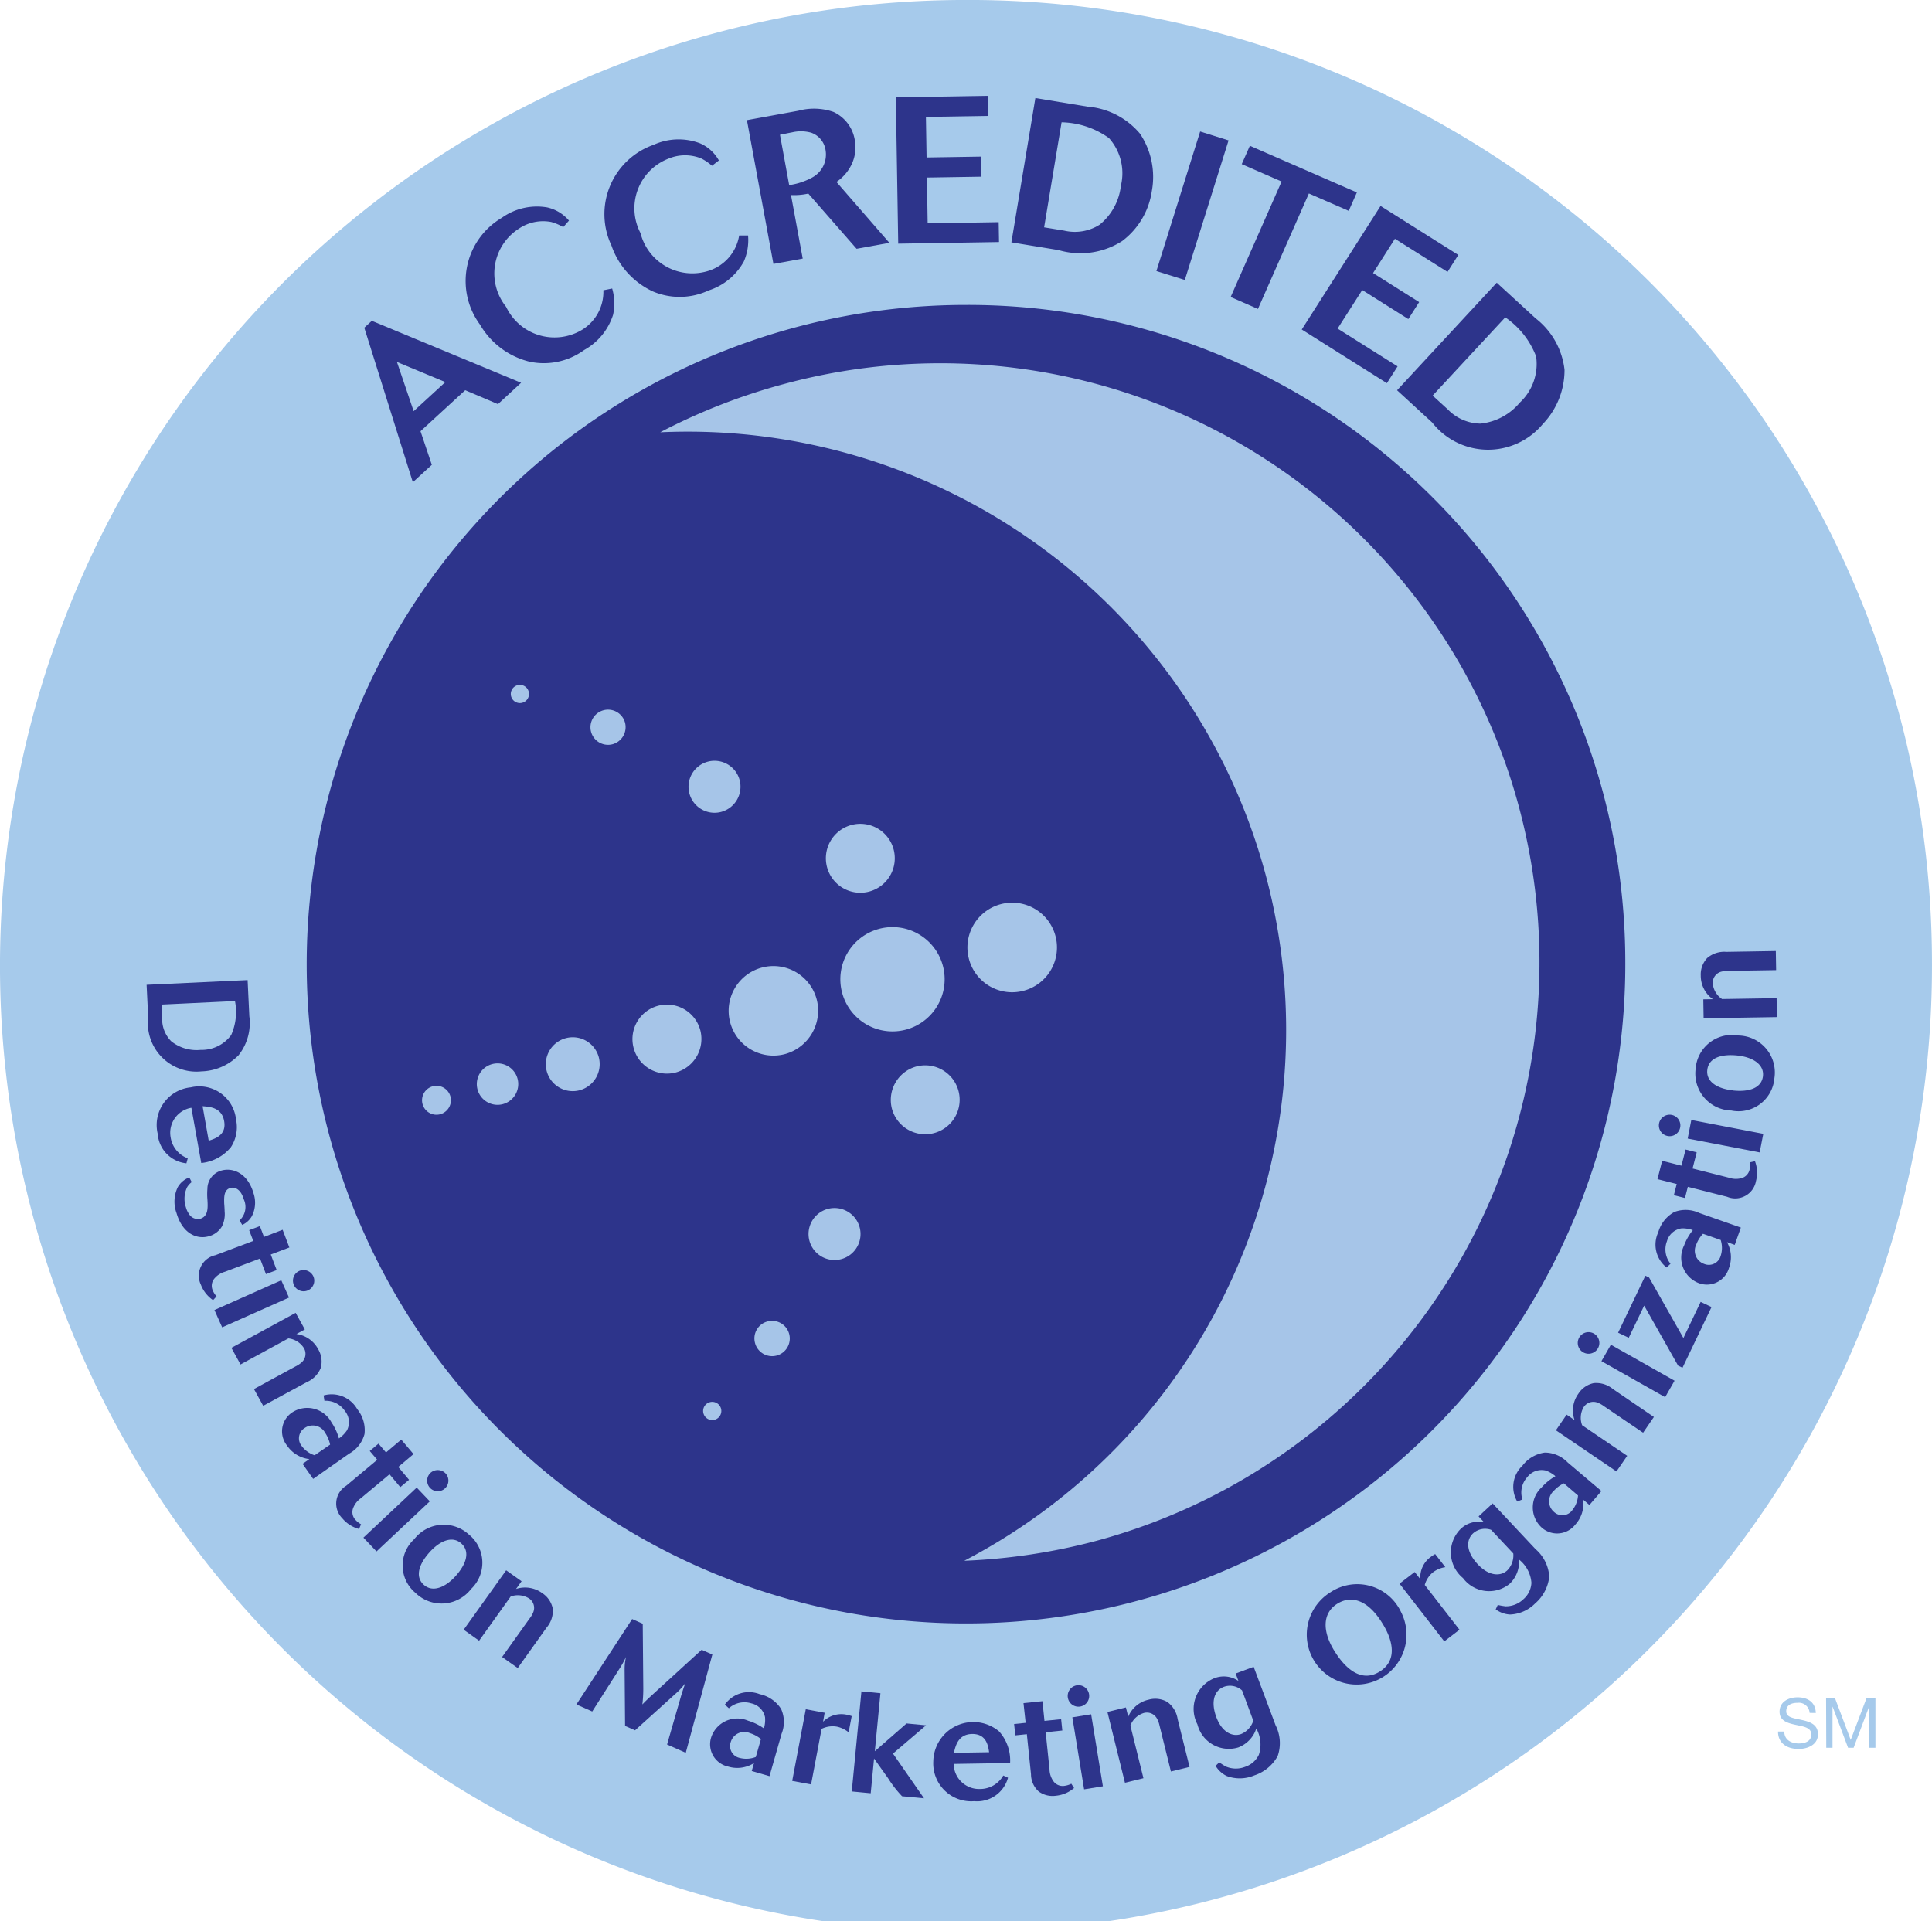 <svg xmlns="http://www.w3.org/2000/svg" width="75.138" height="74.722" viewBox="0 0 75.138 74.722">
  <g id="Group_125" data-name="Group 125" transform="translate(-754.465 -5273.34)">
    <path id="Path_1054" data-name="Path 1054" d="M75.137,37.362A37.569,37.569,0,1,1,37.569,0,37.465,37.465,0,0,1,75.137,37.362" transform="translate(754.465 5273.339)" fill="#a6caeb"/>
    <path id="Path_1055" data-name="Path 1055" d="M52.475,46.748l.292-.268,5.806,2.41-.9.83-1.274-.541-1.738,1.595.44,1.306-.738.677Zm1.27,1.333.65,1.913,1.232-1.131Z" transform="translate(716.158 5239.339)" fill="#2d348b"/>
    <path id="Path_1056" data-name="Path 1056" d="M72.8,33.075a2.087,2.087,0,0,1,.035,1.024,2.4,2.4,0,0,1-1.125,1.369,2.661,2.661,0,0,1-2.125.453,3.075,3.075,0,0,1-1.925-1.442,2.852,2.852,0,0,1,.847-4.154,2.35,2.35,0,0,1,1.762-.406,1.55,1.55,0,0,1,.851.514l-.223.253a1.948,1.948,0,0,0-.471-.2,1.677,1.677,0,0,0-1.252.259,2.068,2.068,0,0,0-.5,3.041,2.083,2.083,0,0,0,2.915.919,1.731,1.731,0,0,0,.869-1.561Z" transform="translate(705.473 5251.487)" fill="#2d348b"/>
    <path id="Path_1057" data-name="Path 1057" d="M92.712,23.924a2.087,2.087,0,0,1-.164,1.012,2.4,2.4,0,0,1-1.369,1.127,2.662,2.662,0,0,1-2.173.037A3.065,3.065,0,0,1,87.4,24.316,2.856,2.856,0,0,1,89.034,20.4a2.352,2.352,0,0,1,1.808-.061,1.543,1.543,0,0,1,.735.668l-.268.206a1.951,1.951,0,0,0-.423-.287,1.677,1.677,0,0,0-1.279.014,2.071,2.071,0,0,0-1.079,2.889,2.08,2.08,0,0,0,2.682,1.46,1.736,1.736,0,0,0,1.156-1.365Z" transform="translate(690.846 5258.574)" fill="#2d348b"/>
    <path id="Path_1058" data-name="Path 1058" d="M107.6,16.2l2-.365a2.322,2.322,0,0,1,1.367.046,1.458,1.458,0,0,1,.828,1.094,1.546,1.546,0,0,1-.1.894,1.71,1.71,0,0,1-.614.734l2.059,2.368-1.275.232-1.878-2.147a2.539,2.539,0,0,1-.673.057l.456,2.472-1.139.208Zm1.643,2.526a2.619,2.619,0,0,0,.915-.306,1.016,1.016,0,0,0,.5-1.057.849.849,0,0,0-.561-.676,1.5,1.5,0,0,0-.743-.012c-.151.027-.325.067-.469.093Z" transform="translate(675.914 5261.813)" fill="#2d348b"/>
    <path id="Path_1059" data-name="Path 1059" d="M129.045,13.94l3.579-.058.013.781-2.422.039.026,1.578,2.122-.034.013.781-2.122.034.029,1.78,2.762-.045.013.773-3.92.063Z" transform="translate(660.26 5263.185)" fill="#2d348b"/>
    <path id="Path_1060" data-name="Path 1060" d="M146.623,14.207l2.03.334a2.973,2.973,0,0,1,2.041,1.054,3.024,3.024,0,0,1,.458,2.231A2.969,2.969,0,0,1,150,19.767a3.012,3.012,0,0,1-2.48.352l-1.83-.3Zm1.122,5.156a1.8,1.8,0,0,0,1.377-.231,2.273,2.273,0,0,0,.826-1.513,2.051,2.051,0,0,0-.463-1.856,3.267,3.267,0,0,0-1.843-.613l-.679,4.085Z" transform="translate(648.109 5262.947)" fill="#2d348b"/>
    <rect id="Rectangle_196" data-name="Rectangle 196" width="5.69" height="1.158" transform="translate(799.439 5283.884) rotate(-72.599)" fill="#2d348b"/>
    <path id="Path_1061" data-name="Path 1061" d="M178.021,21.118l4.161,1.815-.316.716-1.55-.676-1.981,4.492L177.274,27l1.981-4.492-1.55-.676Z" transform="translate(625.053 5257.892)" fill="#2d348b"/>
    <path id="Path_1062" data-name="Path 1062" d="M190.585,29.833l3.024,1.906-.42.66-2.046-1.289-.85,1.334,1.793,1.13-.421.66-1.793-1.13-.958,1.5,2.333,1.47-.416.653-3.311-2.087Z" transform="translate(617.572 5251.517)" fill="#2d348b"/>
    <path id="Path_1063" data-name="Path 1063" d="M205.12,40.957l1.512,1.387a2.947,2.947,0,0,1,1.124,2,3.03,3.03,0,0,1-.849,2.115,2.764,2.764,0,0,1-4.3-.067l-1.363-1.251Zm-1.91,4.922a1.8,1.8,0,0,0,1.278.559,2.292,2.292,0,0,0,1.526-.814,2.051,2.051,0,0,0,.637-1.8,3.237,3.237,0,0,0-1.2-1.519l-2.823,3.043Z" transform="translate(607.555 5243.379)" fill="#2d348b"/>
    <path id="Path_1064" data-name="Path 1064" d="M95.462,69.68a25.641,25.641,0,1,1-25.641-25.5,25.57,25.57,0,0,1,25.641,25.5" transform="translate(722.213 5241.021)" fill="#2d348b"/>
    <path id="Path_1065" data-name="Path 1065" d="M25.044,141.978l.067,1.405a2.02,2.02,0,0,1-.418,1.517,2.106,2.106,0,0,1-1.442.628,1.889,1.889,0,0,1-2.074-2.1l-.061-1.267Zm-3.324,1.494a1.224,1.224,0,0,0,.355.887,1.579,1.579,0,0,0,1.142.334,1.425,1.425,0,0,0,1.188-.578,2.213,2.213,0,0,0,.148-1.321l-2.859.136Z" transform="translate(739.051 5169.482)" fill="#2d348b"/>
    <path id="Path_1066" data-name="Path 1066" d="M23.75,160.392a1.242,1.242,0,0,1-1.116-1.147,1.472,1.472,0,0,1,1.284-1.807,1.438,1.438,0,0,1,1.761,1.247,1.421,1.421,0,0,1-.2,1.081,1.706,1.706,0,0,1-1.152.614l-.384-2.148a.987.987,0,0,0-.806,1.155,1.035,1.035,0,0,0,.665.81Zm.867-.879c.246-.077.7-.219.6-.764-.093-.524-.546-.556-.838-.578Z" transform="translate(737.965 5158.194)" fill="#2d348b"/>
    <path id="Path_1067" data-name="Path 1067" d="M25.8,169.941a.71.71,0,0,0-.179.2,1.038,1.038,0,0,0-.048.775.814.814,0,0,0,.115.255.407.407,0,0,0,.45.194.45.45,0,0,0,.126-.065c.153-.13.172-.326.146-.693a2.454,2.454,0,0,1,0-.4.741.741,0,0,1,.541-.714c.439-.126,1.022.087,1.252.88a1.146,1.146,0,0,1-.065.895.82.82,0,0,1-.372.337l-.108-.171a.711.711,0,0,0,.166-.826c-.113-.388-.345-.489-.522-.438-.246.071-.245.335-.239.593.008.107.016.215.018.323a1.064,1.064,0,0,1-.109.585.853.853,0,0,1-.505.376c-.476.137-1.03-.114-1.257-.9a1.289,1.289,0,0,1,.049-1.011.866.866,0,0,1,.447-.376Z" transform="translate(736.121 5149.376)" fill="#2d348b"/>
    <path id="Path_1068" data-name="Path 1068" d="M31.914,177.748l.262.689-.724.273.231.606-.417.157-.231-.606-1.365.514a.829.829,0,0,0-.39.242.439.439,0,0,0-.089.471.852.852,0,0,0,.153.245l-.135.146a1.266,1.266,0,0,1-.474-.6.813.813,0,0,1,.563-1.148l1.474-.555-.16-.419.417-.157.16.42Z" transform="translate(733.543 5143.423)" fill="#2d348b"/>
    <path id="Path_1069" data-name="Path 1069" d="M33.483,184.38l.3.672-2.6,1.158-.3-.673Zm.7-.364a.421.421,0,0,1,.547.212.414.414,0,1,1-.547-.212" transform="translate(731.922 5138.756)" fill="#2d348b"/>
    <path id="Path_1070" data-name="Path 1070" d="M34.56,193.794l-.359-.651,1.622-.883a1.015,1.015,0,0,0,.241-.162.441.441,0,0,0,.076-.553.822.822,0,0,0-.6-.372l-1.861,1.014-.356-.646,2.5-1.362.356.646-.327.178a1.126,1.126,0,0,1,.847.593.931.931,0,0,1,.1.723,1.014,1.014,0,0,1-.545.556Z" transform="translate(730.141 5134.223)" fill="#2d348b"/>
    <path id="Path_1071" data-name="Path 1071" d="M41.843,205.289l-.412-.585.265-.184a1.216,1.216,0,0,1-.867-.525.884.884,0,0,1,.2-1.292,1.071,1.071,0,0,1,1.53.394,2.085,2.085,0,0,1,.286.619,1.177,1.177,0,0,0,.311-.311.688.688,0,0,0-.075-.753.9.9,0,0,0-.8-.4l-.031-.208a1.144,1.144,0,0,1,1.309.535,1.294,1.294,0,0,1,.281.968,1.236,1.236,0,0,1-.594.759Zm.659-1.332a1.253,1.253,0,0,0-.188-.451.549.549,0,0,0-.793-.2.472.472,0,0,0-.121.707,1.017,1.017,0,0,0,.5.358Z" transform="translate(724.801 5125.571)" fill="#2d348b"/>
    <path id="Path_1072" data-name="Path 1072" d="M50.963,208.541l.477.564-.593.5.42.5-.341.285-.419-.5-1.117.934a.825.825,0,0,0-.288.357.439.439,0,0,0,.073.474.857.857,0,0,0,.225.181l-.079.182a1.274,1.274,0,0,1-.648-.413.812.812,0,0,1,.15-1.269l1.206-1.009-.291-.343.341-.285.291.343Z" transform="translate(719.107 5120.791)" fill="#2d348b"/>
    <path id="Path_1073" data-name="Path 1073" d="M54.428,213.639l.509.535-2.073,1.948-.509-.536Zm.536-.573a.421.421,0,0,1,.586.021.413.413,0,1,1-.586-.021" transform="translate(716.244 5117.56)" fill="#2d348b"/>
    <path id="Path_1074" data-name="Path 1074" d="M60.666,223.373a1.45,1.45,0,0,1-2.165.151,1.385,1.385,0,0,1-.046-2.088,1.447,1.447,0,0,1,2.124-.18,1.409,1.409,0,0,1,.087,2.117m-1.612-1.432c-.432.478-.571.964-.227,1.271s.834.1,1.225-.328c.424-.47.591-.961.23-1.283-.34-.3-.815-.117-1.228.34" transform="translate(712.121 5111.769)" fill="#2d348b"/>
    <path id="Path_1075" data-name="Path 1075" d="M68.883,231.286l-.608-.43,1.071-1.5a1.019,1.019,0,0,0,.145-.251.442.442,0,0,0-.174-.531.826.826,0,0,0-.707-.072l-1.229,1.72-.6-.427,1.652-2.311.6.426-.216.3a1.129,1.129,0,0,1,1.023.165.936.936,0,0,1,.407.607,1.007,1.007,0,0,1-.246.736Z" transform="translate(705.717 5106.932)" fill="#2d348b"/>
    <path id="Path_1076" data-name="Path 1076" d="M85.2,234.541l.412.183.021,2.5a5.015,5.015,0,0,1-.036.639c.126-.132.179-.182.315-.309l1.99-1.817.417.184-1.034,3.822-.727-.322.552-1.914c.07-.224.092-.286.156-.47a2.535,2.535,0,0,1-.368.4l-1.586,1.432-.387-.171-.018-2.221a2.14,2.14,0,0,1,.054-.461,3.749,3.749,0,0,1-.23.42l-1.083,1.7-.616-.273Z" transform="translate(693.85 5101.771)" fill="#2d348b"/>
    <path id="Path_1077" data-name="Path 1077" d="M104.609,248.444l-.691-.2.088-.309a1.219,1.219,0,0,1-1.006.136.887.887,0,0,1-.661-1.131,1.07,1.07,0,0,1,1.437-.653,2.109,2.109,0,0,1,.615.3,1.16,1.16,0,0,0,.044-.437.694.694,0,0,0-.535-.538.9.9,0,0,0-.871.191l-.156-.142a1.144,1.144,0,0,1,1.355-.406,1.308,1.308,0,0,1,.832.575,1.23,1.23,0,0,1,.02.962ZM104.276,247a1.261,1.261,0,0,0-.432-.231.548.548,0,0,0-.741.343.473.473,0,0,0,.354.624,1.022,1.022,0,0,0,.619-.038Z" transform="translate(679.783 5093.979)" fill="#2d348b"/>
    <path id="Path_1078" data-name="Path 1078" d="M115.331,248.093a1,1,0,0,1,.913-.274,1.291,1.291,0,0,1,.2.055l-.12.631a1.059,1.059,0,0,0-.457-.221.965.965,0,0,0-.594.086l-.409,2.161-.734-.137.528-2.787.734.137Z" transform="translate(671.145 5092.213)" fill="#2d348b"/>
    <path id="Path_1079" data-name="Path 1079" d="M123.817,245.1l-.218,2.255,1.234-1.079.759.072-1.287,1.1,1.208,1.74-.854-.081a4.351,4.351,0,0,1-.538-.691l-.552-.776-.13,1.351-.737-.071.376-3.892Z" transform="translate(664.889 5094.097)" fill="#2d348b"/>
    <path id="Path_1080" data-name="Path 1080" d="M137.348,251.624a1.244,1.244,0,0,1-1.316.913,1.475,1.475,0,0,1-1.59-1.547,1.558,1.558,0,0,1,2.56-1.166,1.69,1.69,0,0,1,.427,1.229l-2.194.035a.988.988,0,0,0,1.018.975,1.041,1.041,0,0,0,.911-.524Zm-.735-.991c-.038-.254-.106-.718-.663-.71-.535.009-.639.448-.707.732Z" transform="translate(656.32 5090.859)" fill="#2d348b"/>
    <path id="Path_1081" data-name="Path 1081" d="M146.436,246.516l.737-.075.079.766.648-.066.046.441-.648.066.15,1.444a.824.824,0,0,0,.135.437.445.445,0,0,0,.436.206.859.859,0,0,0,.277-.084l.107.167a1.276,1.276,0,0,1-.708.3.911.911,0,0,1-.667-.165.9.9,0,0,1-.3-.67l-.162-1.559-.449.046-.046-.441.449-.046Z" transform="translate(647.834 5093.066)" fill="#2d348b"/>
    <path id="Path_1082" data-name="Path 1082" d="M153.8,244.64a.418.418,0,1,1,.168.27.418.418,0,0,1-.168-.27m.175.763.731-.118.457,2.8-.731.118Z" transform="translate(642.195 5094.732)" fill="#2d348b"/>
    <path id="Path_1083" data-name="Path 1083" d="M162.724,248.742l-.725.178-.442-1.785a1.013,1.013,0,0,0-.1-.273.446.446,0,0,0-.518-.215.819.819,0,0,0-.516.486l.508,2.049-.719.176-.682-2.753.719-.176.09.36a1.121,1.121,0,0,1,.794-.662.943.943,0,0,1,.728.09,1.011,1.011,0,0,1,.4.666Z" transform="translate(638.004 5093.321)" fill="#2d348b"/>
    <path id="Path_1084" data-name="Path 1084" d="M173.009,245.176a2.484,2.484,0,0,0,.258.164.985.985,0,0,0,.748.012.9.9,0,0,0,.536-.471,1.275,1.275,0,0,0-.1-1.022,1.216,1.216,0,0,1-.078.189,1.186,1.186,0,0,1-.626.551,1.261,1.261,0,0,1-1.586-.9,1.289,1.289,0,0,1,.643-1.787,1.01,1.01,0,0,1,.953.1l-.109-.29.7-.26.855,2.278a1.531,1.531,0,0,1,.079,1.194,1.61,1.61,0,0,1-.907.751,1.459,1.459,0,0,1-1.072.025,1.034,1.034,0,0,1-.434-.395Zm.889-2.795a.7.7,0,0,0-.7-.144c-.386.143-.524.585-.3,1.186s.641.773.964.653a.833.833,0,0,0,.472-.518Z" transform="translate(628.873 5096.708)" fill="#2d348b"/>
    <path id="Path_1085" data-name="Path 1085" d="M191.847,230.537a1.939,1.939,0,1,1-2.745-.757,1.881,1.881,0,0,1,2.745.757m-2.6,1.5c.159.26.853,1.383,1.757.836.932-.564.266-1.653.127-1.879-.605-.989-1.26-1.079-1.752-.775-.592.365-.587,1.075-.133,1.818" transform="translate(617.102 5105.493)" fill="#2d348b"/>
    <path id="Path_1086" data-name="Path 1086" d="M202.408,226.1a.983.983,0,0,1,.4-.861,1.31,1.31,0,0,1,.178-.115l.395.509a1.059,1.059,0,0,0-.47.192.953.953,0,0,0-.33.5l1.35,1.741-.591.453-1.741-2.245.591-.453Z" transform="translate(607.295 5108.661)" fill="#2d348b"/>
    <path id="Path_1087" data-name="Path 1087" d="M210.838,221.76a2.542,2.542,0,0,0,.3.053.981.981,0,0,0,.695-.274.9.9,0,0,0,.314-.64,1.278,1.278,0,0,0-.485-.906,1.2,1.2,0,0,1,0,.2,1.178,1.178,0,0,1-.365.748,1.264,1.264,0,0,1-1.812-.227,1.287,1.287,0,0,1-.1-1.9,1.01,1.01,0,0,1,.92-.27l-.213-.227.546-.506,1.668,1.778a1.534,1.534,0,0,1,.534,1.073,1.6,1.6,0,0,1-.548,1.039,1.453,1.453,0,0,1-.981.432,1.038,1.038,0,0,1-.553-.2Zm-.257-2.92a.7.7,0,0,0-.7.133c-.3.279-.258.739.182,1.209s.89.469,1.143.235a.828.828,0,0,0,.236-.658Z" transform="translate(601.877 5114.003)" fill="#2d348b"/>
    <path id="Path_1088" data-name="Path 1088" d="M221.444,211.9l-.467.543-.245-.209a1.2,1.2,0,0,1-.3.966.9.9,0,0,1-1.309.124,1.059,1.059,0,0,1,0-1.571,2.1,2.1,0,0,1,.532-.43,1.173,1.173,0,0,0-.381-.222.7.7,0,0,0-.715.259.888.888,0,0,0-.189.867l-.2.082a1.13,1.13,0,0,1,.2-1.394,1.31,1.31,0,0,1,.873-.511,1.245,1.245,0,0,1,.887.383Zm-1.461-.3a1.261,1.261,0,0,0-.392.293.542.542,0,0,0,0,.813.478.478,0,0,0,.718-.059,1.008,1.008,0,0,0,.224-.575Z" transform="translate(595.303 5119.433)" fill="#2d348b"/>
    <path id="Path_1089" data-name="Path 1089" d="M227.933,201.673l-.42.613-1.528-1.036a1.024,1.024,0,0,0-.255-.139.447.447,0,0,0-.53.184.814.814,0,0,0-.058.7l1.753,1.189-.417.608-2.356-1.6.417-.609.308.209a1.113,1.113,0,0,1,.147-1.02.94.94,0,0,1,.6-.416,1.023,1.023,0,0,1,.745.23Z" transform="translate(590.854 5126.779)" fill="#2d348b"/>
    <path id="Path_1090" data-name="Path 1090" d="M227.511,193.814a.42.42,0,1,1,.317.039.417.417,0,0,1-.317-.039m.707.343.367-.64,2.477,1.4-.367.64Z" transform="translate(588.529 5132.125)" fill="#2d348b"/>
    <path id="Path_1091" data-name="Path 1091" d="M233.086,187.024l1.059-2.216.146.069,1.335,2.354.671-1.406.423.2-1.129,2.361-.171-.081-1.32-2.335-.6,1.25Z" transform="translate(584.309 5138.151)" fill="#2d348b"/>
    <path id="Path_1092" data-name="Path 1092" d="M241.806,175.943l-.238.674-.3-.107a1.2,1.2,0,0,1,.075,1.007.894.894,0,0,1-1.176.586,1.061,1.061,0,0,1-.567-1.467,2.1,2.1,0,0,1,.339-.592,1.175,1.175,0,0,0-.435-.07.693.693,0,0,0-.572.5.887.887,0,0,0,.138.876l-.152.146a1.131,1.131,0,0,1-.324-1.37,1.3,1.3,0,0,1,.628-.79,1.25,1.25,0,0,1,.966.039Zm-1.473.242a1.25,1.25,0,0,0-.259.414.543.543,0,0,0,.3.756.477.477,0,0,0,.648-.313,1,1,0,0,0,0-.616Z" transform="translate(580.363 5145.142)" fill="#2d348b"/>
    <path id="Path_1093" data-name="Path 1093" d="M238.754,167.677l.183-.714.75.19.161-.628.432.11-.161.628,1.414.358a.835.835,0,0,0,.459.025.442.442,0,0,0,.344-.336.853.853,0,0,0,.016-.288l.195-.042a1.261,1.261,0,0,1,.04.765.819.819,0,0,1-1.124.618l-1.528-.387-.111.435-.432-.11.111-.435Z" transform="translate(580.172 5151.525)" fill="#2d348b"/>
    <path id="Path_1094" data-name="Path 1094" d="M239.316,162.338a.418.418,0,1,1,.313-.064.418.418,0,0,1-.313.064m.781.1.141-.723,2.8.538-.141.723Z" transform="translate(580.004 5155.186)" fill="#2d348b"/>
    <path id="Path_1095" data-name="Path 1095" d="M245.905,149.974a1.439,1.439,0,0,1,1.387,1.66,1.4,1.4,0,0,1-1.678,1.256,1.436,1.436,0,0,1-1.387-1.61,1.421,1.421,0,0,1,1.678-1.306m-.228,2.137c.642.07,1.12-.1,1.17-.559s-.4-.734-.983-.8c-.631-.068-1.13.084-1.182.563-.049.451.38.726.994.793" transform="translate(576.182 5163.642)" fill="#2d348b"/>
    <path id="Path_1096" data-name="Path 1096" d="M247.9,137.768l.012.742-1.849.03a1.043,1.043,0,0,0-.289.032.444.444,0,0,0-.326.454.817.817,0,0,0,.361.609l2.122-.034.012.736-2.851.046-.012-.736.373-.006a1.116,1.116,0,0,1-.472-.917.934.934,0,0,1,.251-.685,1.02,1.02,0,0,1,.742-.239Z" transform="translate(575.629 5172.562)" fill="#2d348b"/>
    <path id="Path_1097" data-name="Path 1097" d="M99.931,53.437A23.548,23.548,0,0,0,95.1,55.319,23.275,23.275,0,0,1,106.925,99.21a23.61,23.61,0,0,0,5.131-.773,23.3,23.3,0,1,0-12.125-45" transform="translate(685.041 5234.835)" fill="#a6c5e8"/>
    <path id="Path_1098" data-name="Path 1098" d="M141.554,134.183a1.741,1.741,0,1,0-2.142-1.233,1.736,1.736,0,0,0,2.142,1.233" transform="translate(652.736 5177.687)" fill="#a6c5e8"/>
    <path id="Path_1099" data-name="Path 1099" d="M120.656,121.969a1.34,1.34,0,1,0-1.65-.949,1.339,1.339,0,0,0,1.65.949" transform="translate(667.623 5186.045)" fill="#a6c5e8"/>
    <path id="Path_1100" data-name="Path 1100" d="M107.105,143.38a1.741,1.741,0,1,1,1.239-2.13,1.751,1.751,0,0,1-1.239,2.13" transform="translate(677.883 5170.959)" fill="#a6c5e8"/>
    <path id="Path_1101" data-name="Path 1101" d="M92.752,148.177a1.342,1.342,0,1,1,.955-1.642,1.351,1.351,0,0,1-.955,1.642" transform="translate(687.994 5166.876)" fill="#a6c5e8"/>
    <path id="Path_1102" data-name="Path 1102" d="M79.9,152.326a1.048,1.048,0,1,1,.746-1.283,1.053,1.053,0,0,1-.746,1.283" transform="translate(697.107 5163.419)" fill="#a6c5e8"/>
    <path id="Path_1103" data-name="Path 1103" d="M69.676,155.635a.806.806,0,1,1,.574-.986.809.809,0,0,1-.574.986" transform="translate(704.344 5160.65)" fill="#a6c5e8"/>
    <path id="Path_1104" data-name="Path 1104" d="M61.5,158.405a.562.562,0,1,1,.4-.688.566.566,0,0,1-.4.688" transform="translate(710.084 5158.273)" fill="#a6c5e8"/>
    <path id="Path_1105" data-name="Path 1105" d="M74,99.913a.354.354,0,1,1,.252-.432.355.355,0,0,1-.252.432" transform="translate(700.775 5200.761)" fill="#a6c5e8"/>
    <path id="Path_1106" data-name="Path 1106" d="M100.416,112.206a1.011,1.011,0,1,1,.721-1.237,1.015,1.015,0,0,1-.721,1.237" transform="translate(682.094 5192.713)" fill="#a6c5e8"/>
    <path id="Path_1107" data-name="Path 1107" d="M85.9,104.152a.684.684,0,1,1,.487-.837.69.69,0,0,1-.487.837" transform="translate(692.387 5198.135)" fill="#a6c5e8"/>
    <path id="Path_1108" data-name="Path 1108" d="M129.3,154.369a1.34,1.34,0,1,1-.953,1.639,1.349,1.349,0,0,1,.953-1.639" transform="translate(660.805 5160.451)" fill="#a6c5e8"/>
    <path id="Path_1109" data-name="Path 1109" d="M101.534,203.094a.354.354,0,1,0,.436.251.354.354,0,0,0-.436-.251" transform="translate(680.537 5124.783)" fill="#a6c5e8"/>
    <path id="Path_1110" data-name="Path 1110" d="M117.185,175.037a1.011,1.011,0,1,0,1.244.715,1.012,1.012,0,0,0-1.244-.715" transform="translate(669.469 5145.324)" fill="#a6c5e8"/>
    <path id="Path_1111" data-name="Path 1111" d="M109.183,191.363a.682.682,0,0,0-.486.835.687.687,0,1,0,.486-.835" transform="translate(675.131 5133.374)" fill="#a6c5e8"/>
    <path id="Path_1112" data-name="Path 1112" d="M123.623,138.278a2.028,2.028,0,1,0-2.5-1.436,2.027,2.027,0,0,0,2.5,1.436" transform="translate(666.092 5175.104)" fill="#a6c5e8"/>
    <path id="Path_1113" data-name="Path 1113" d="M257.362,246.484a.421.421,0,0,0-.478-.392c-.216,0-.432.078-.432.328s.308.271.618.341.616.177.616.553c0,.408-.4.572-.753.572-.432,0-.8-.209-.8-.677h.243c0,.322.27.462.562.462.232,0,.489-.073.489-.349s-.308-.309-.616-.376-.618-.156-.618-.507c0-.39.348-.561.7-.561.394,0,.694.185.71.607Z" transform="translate(567.482 5093.479)" fill="#a6caeb"/>
    <path id="Path_1114" data-name="Path 1114" d="M263.045,246.047h.351l.607,1.611.61-1.611h.351v1.917h-.243v-1.595h-.005l-.6,1.595H263.9l-.6-1.595h-.005v1.595h-.243Z" transform="translate(562.439 5093.354)" fill="#a6caeb"/>
    <rect id="Rectangle_197" data-name="Rectangle 197" width="75.138" height="74.721" transform="translate(754.465 5273.34)" fill="none"/>
  </g>
</svg>
